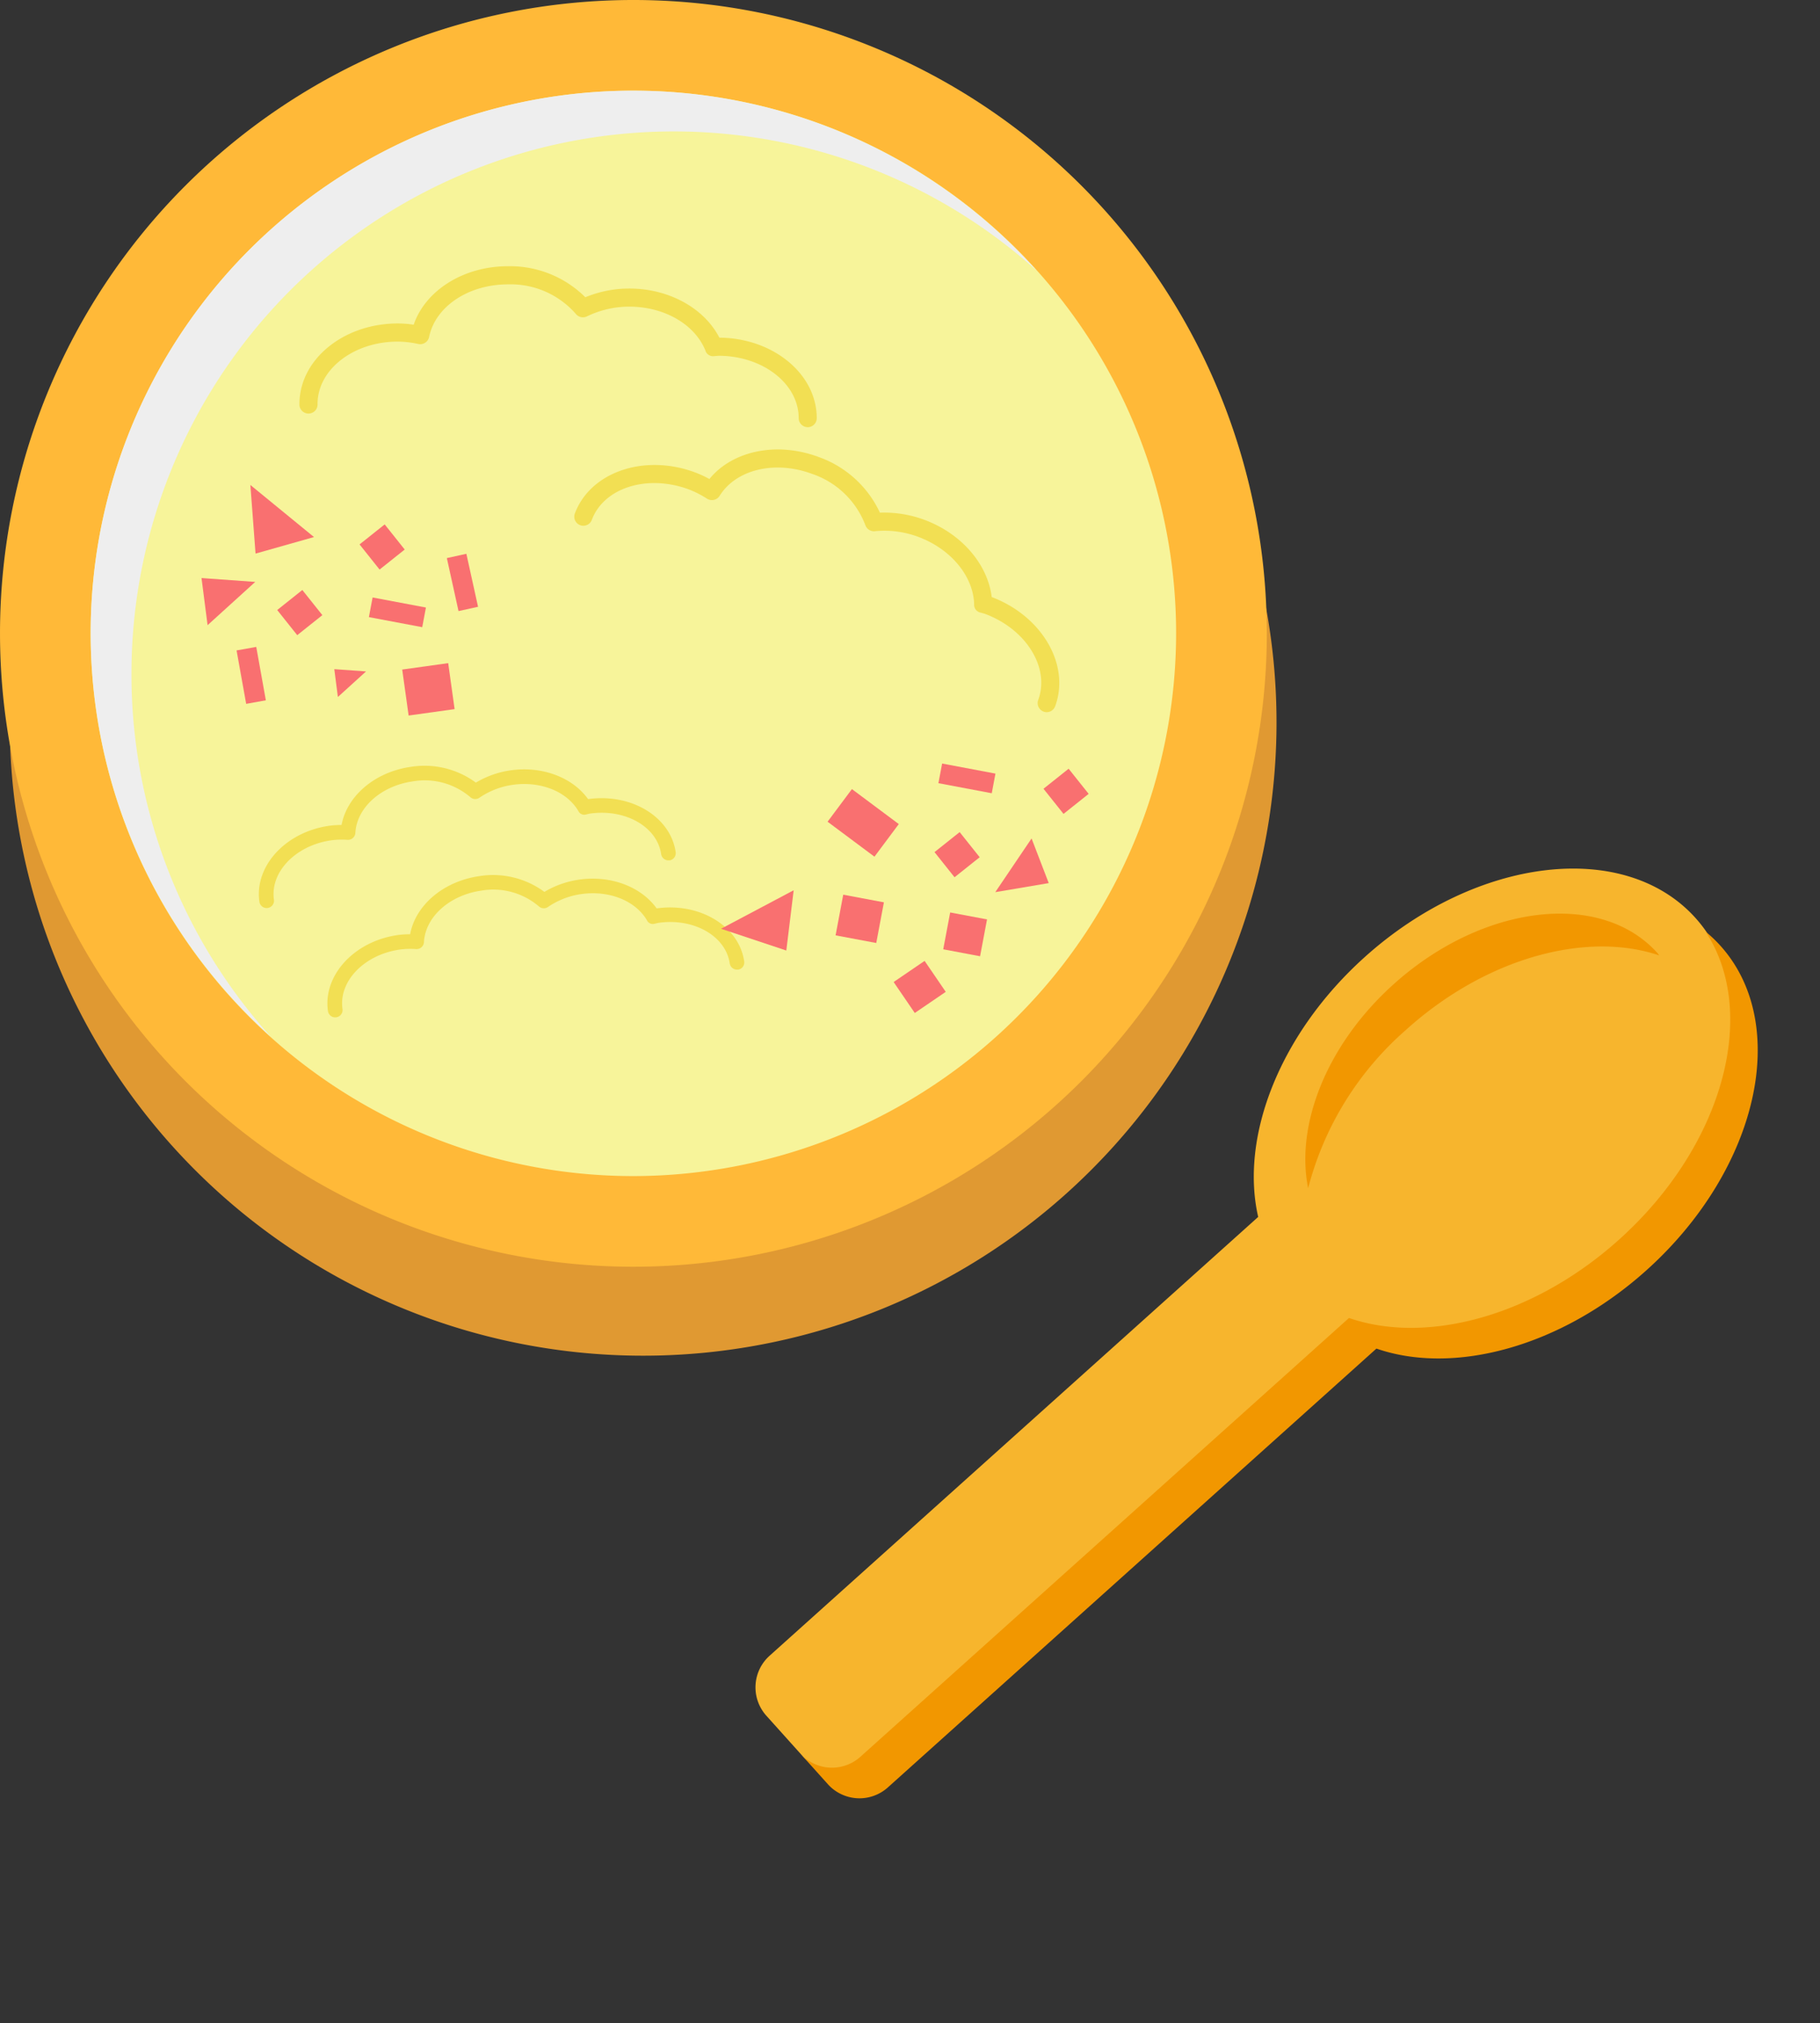 <svg xmlns="http://www.w3.org/2000/svg" xmlns:xlink="http://www.w3.org/1999/xlink" id="Group_772" data-name="Group 772" width="211.133" height="234.723" viewBox="0 0 211.133 234.723"><rect x="0" y="0" width="211.133" height="234.723" fill="#333333" stroke="none"/><defs><clipPath id="clip-path"><rect id="Rectangle_297" data-name="Rectangle 297" width="109.756" height="109.758" fill="none"></rect></clipPath></defs><g id="Group_770" data-name="Group 770"><g id="Group_774" data-name="Group 774"><path id="Path_1611" data-name="Path 1611" d="M151.371,113.884A73.479,73.479,0,1,1,77.892,40.406a73.478,73.478,0,0,1,73.478,73.478" transform="translate(-3.286 -30.085)" fill="#e09932"></path><path id="Path_1612" data-name="Path 1612" d="M146.959,73.478A73.479,73.479,0,1,1,73.479,0a73.48,73.48,0,0,1,73.48,73.478" fill="#ffb938"></path><path id="Path_1613" data-name="Path 1613" d="M104.143,167.1A62.961,62.961,0,1,1,167.1,104.136,63.033,63.033,0,0,1,104.143,167.1" transform="translate(-30.662 -30.658)" fill="#f7f49a"></path><path id="Path_1614" data-name="Path 1614" d="M194.979,139.591a1.051,1.051,0,0,1-1.052-1.051c0-3.988-4.171-7.232-9.3-7.232l-.5.042a.924.924,0,0,1-1.024-.656c-1.231-3.041-4.776-5.085-8.823-5.085a11.208,11.208,0,0,0-4.918,1.132,1.057,1.057,0,0,1-1.285-.288,10.051,10.051,0,0,0-7.874-3.429c-4.577,0-8.425,2.566-9.148,6.1a1.055,1.055,0,0,1-1.25.818,11.383,11.383,0,0,0-2.393-.277c-5.126,0-9.3,3.243-9.3,7.231a1.052,1.052,0,1,1-2.1,0c0-5.149,5.113-9.335,11.4-9.335a12.5,12.5,0,0,1,1.853.144c1.365-3.985,5.786-6.786,10.938-6.786a12.39,12.39,0,0,1,8.973,3.6,13.41,13.41,0,0,1,5.1-1.011c4.589,0,8.681,2.263,10.452,5.7,6.239.046,11.295,4.216,11.295,9.335a1.051,1.051,0,0,1-1.052,1.051" transform="translate(-101.274 -90.034)" fill="#f2df53"></path><path id="Path_1615" data-name="Path 1615" d="M315.261,234.537a1.051,1.051,0,0,1-.622-1.351c1.381-3.741-1.407-8.228-6.216-10l-.484-.135a.922.922,0,0,1-.733-.969c-.1-3.28-2.718-6.425-6.515-7.828a11.211,11.211,0,0,0-5.005-.642,1.057,1.057,0,0,1-1.105-.715,10.052,10.052,0,0,0-6.2-5.944c-4.294-1.586-8.793-.512-10.7,2.553a1.055,1.055,0,0,1-.657.469,1.074,1.074,0,0,1-.8-.134,11.43,11.43,0,0,0-2.149-1.09c-4.809-1.776-9.844-.178-11.227,3.563a1.052,1.052,0,0,1-1.973-.729c1.784-4.83,8.031-6.985,13.928-4.806a12.465,12.465,0,0,1,1.689.777c2.661-3.267,7.778-4.361,12.612-2.576a12.392,12.392,0,0,1,7.171,6.481,13.413,13.413,0,0,1,5.137.821c4.306,1.59,7.36,5.13,7.831,8.968,5.836,2.206,9.134,7.867,7.36,12.67a1.051,1.051,0,0,1-1.351.622" transform="translate(-194.198 -151.984)" fill="#f2df53"></path><path id="Path_1616" data-name="Path 1616" d="M165.2,358.786a.852.852,0,0,1-.968-.717c-.472-3.2-4.2-5.3-8.306-4.693l-.4.092a.745.745,0,0,1-.9-.4c-1.346-2.289-4.43-3.508-7.674-3.028a9.092,9.092,0,0,0-3.807,1.49.853.853,0,0,1-1.062-.078,8.146,8.146,0,0,0-6.718-1.814c-3.667.543-6.446,3.055-6.607,5.974a.855.855,0,0,1-.9.8,9.221,9.221,0,0,0-1.951.062c-4.108.608-7.065,3.7-6.593,6.9a.852.852,0,0,1-1.685.249c-.61-4.126,2.991-8.087,8.029-8.832a10.12,10.12,0,0,1,1.5-.1c.621-3.355,3.832-6.124,7.96-6.734a10.035,10.035,0,0,1,7.618,1.817,10.85,10.85,0,0,1,3.969-1.415c3.678-.544,7.225.784,9.052,3.329,5.005-.7,9.551,2.039,10.158,6.142a.851.851,0,0,1-.719.967" transform="translate(-87.533 -258.98)" fill="#f2df53"></path><path id="Path_1617" data-name="Path 1617" d="M196.355,408.409a.852.852,0,0,1-.968-.719c-.473-3.194-4.2-5.3-8.306-4.692l-.4.092a.748.748,0,0,1-.9-.4c-1.346-2.291-4.43-3.508-7.673-3.028a9.065,9.065,0,0,0-3.807,1.49.856.856,0,0,1-1.063-.078,8.144,8.144,0,0,0-6.717-1.815c-3.667.543-6.447,3.055-6.608,5.974a.852.852,0,0,1-.284.589.868.868,0,0,1-.619.214,9.208,9.208,0,0,0-1.951.062c-4.108.607-7.065,3.7-6.592,6.9a.852.852,0,0,1-1.685.251c-.61-4.126,2.991-8.087,8.028-8.833a10.13,10.13,0,0,1,1.5-.1c.621-3.355,3.832-6.122,7.96-6.734a10.036,10.036,0,0,1,7.617,1.818,10.83,10.83,0,0,1,3.97-1.415c3.677-.544,7.224.784,9.051,3.329,5-.7,9.55,2.038,10.157,6.141a.851.851,0,0,1-.717.968" transform="translate(-110.733 -295.928)" fill="#f2df53"></path><g id="Group_768" data-name="Group 768" transform="translate(10.519 10.518)" style="mix-blend-mode: multiply;isolation: isolate"><g id="Group_767" data-name="Group 767"><g id="Group_766" data-name="Group 766" clip-path="url(#clip-path)"><path id="Path_1618" data-name="Path 1618" d="M45.913,108.869a62.921,62.921,0,0,1,105.024-46.8,62.927,62.927,0,1,0-88.862,88.864,62.706,62.706,0,0,1-16.163-42.066" transform="translate(-41.181 -41.177)" fill="#eee"></path></g></g></g><path id="Path_1619" data-name="Path 1619" d="M335.89,404.351l-8.429,4.467,7.574,2.525Z" transform="translate(-243.818 -301.068)" fill="#f97070"></path><path id="Path_1620" data-name="Path 1620" d="M121.1,226.314l-7.381-6.042.6,7.96Z" transform="translate(-84.674 -164.008)" fill="#f97070"></path><path id="Path_1621" data-name="Path 1621" d="M92.222,268.007l5.529-5.019-6.233-.448Z" transform="translate(-68.141 -195.479)" fill="#f97070"></path><path id="Path_1622" data-name="Path 1622" d="M152.245,307.15l3.266-2.964-3.682-.265Z" transform="translate(-113.048 -226.29)" fill="#f97070"></path><path id="Path_1623" data-name="Path 1623" d="M456.238,380.82l-4.209,6.228,6.2-1.049Z" transform="translate(-336.568 -283.547)" fill="#f97070"></path><rect id="Rectangle_298" data-name="Rectangle 298" width="4.799" height="4.799" transform="matrix(0.185, -0.983, 0.983, 0.185, 96.934, 108.513)" fill="#f97070"></rect><rect id="Rectangle_299" data-name="Rectangle 299" width="4.349" height="4.349" transform="translate(109.422 110.132) rotate(-79.32)" fill="#f97070"></rect><rect id="Rectangle_300" data-name="Rectangle 300" width="4.349" height="4.349" transform="translate(103.669 113.928) rotate(-34.329)" fill="#f97070"></rect><rect id="Rectangle_301" data-name="Rectangle 301" width="3.728" height="3.728" transform="translate(108.411 98.857) rotate(-38.532)" fill="#f97070"></rect><rect id="Rectangle_302" data-name="Rectangle 302" width="3.728" height="3.728" transform="matrix(0.782, -0.623, 0.623, 0.782, 32.158, 70.771)" fill="#f97070"></rect><rect id="Rectangle_303" data-name="Rectangle 303" width="5.386" height="5.386" transform="translate(46.659 77.678) rotate(-7.955)" fill="#f97070"></rect><rect id="Rectangle_304" data-name="Rectangle 304" width="3.728" height="3.728" transform="translate(121.053 91.507) rotate(-38.545)" fill="#f97070"></rect><rect id="Rectangle_305" data-name="Rectangle 305" width="3.727" height="3.728" transform="translate(41.711 63.16) rotate(-38.545)" fill="#f97070"></rect><rect id="Rectangle_306" data-name="Rectangle 306" width="4.721" height="6.784" transform="translate(96.005 95.331) rotate(-53.277)" fill="#f97070"></rect><rect id="Rectangle_307" data-name="Rectangle 307" width="2.319" height="6.296" transform="translate(108.863 90.86) rotate(-79.319)" fill="#f97070"></rect><rect id="Rectangle_308" data-name="Rectangle 308" width="2.319" height="6.296" transform="translate(42.795 71.594) rotate(-79.319)" fill="#f97070"></rect><rect id="Rectangle_309" data-name="Rectangle 309" width="2.319" height="6.295" transform="translate(51.837 64.746) rotate(-12.425)" fill="#f97070"></rect><rect id="Rectangle_310" data-name="Rectangle 310" width="2.319" height="6.295" transform="translate(27.444 75.46) rotate(-10.188)" fill="#f97070"></rect></g><g id="Group_773" data-name="Group 773" transform="translate(148.622 79.834) rotate(28)"><path id="Path_1624" data-name="Path 1624" d="M23.218,22.969C29.2,6.6,43.412-3.244,54.962.977S71.031,21.887,65.05,38.255C60.46,50.814,51.024,59.505,41.661,60.974L15.508,132.548a4.926,4.926,0,0,1-6.3,2.928L3.225,133.29a4.926,4.926,0,0,1-2.928-6.3L26.449,55.416c-6.208-7.159-7.82-19.887-3.23-32.447" transform="translate(0 0)" fill="#f7b52d"></path><path id="Path_1625" data-name="Path 1625" d="M6.3,130.577,32.453,59c9.364-1.469,18.8-10.16,23.389-22.721C61.43,20.99,57.85,5.421,47.932,0a15.8,15.8,0,0,1,2.3.644c11.552,4.22,16.068,20.909,10.088,37.277-4.59,12.56-14.027,21.252-23.389,22.72L10.783,132.216a4.928,4.928,0,0,1-6.3,2.928L0,133.506a4.928,4.928,0,0,0,6.3-2.929" transform="translate(8.8 1.822)" fill="#f29700"></path><path id="Path_1626" data-name="Path 1626" d="M5.873,22.263c4.294-11.752,13.1-19.9,21.862-21.342-.107-.042-.206-.1-.317-.142C18.2-2.588,6.865,5.268,2.1,18.324c-3.6,9.848-2.4,19.8,2.348,25.565a36.52,36.52,0,0,1,1.43-21.626" transform="translate(25.554 5.863)" fill="#f29700"></path></g></g></svg>